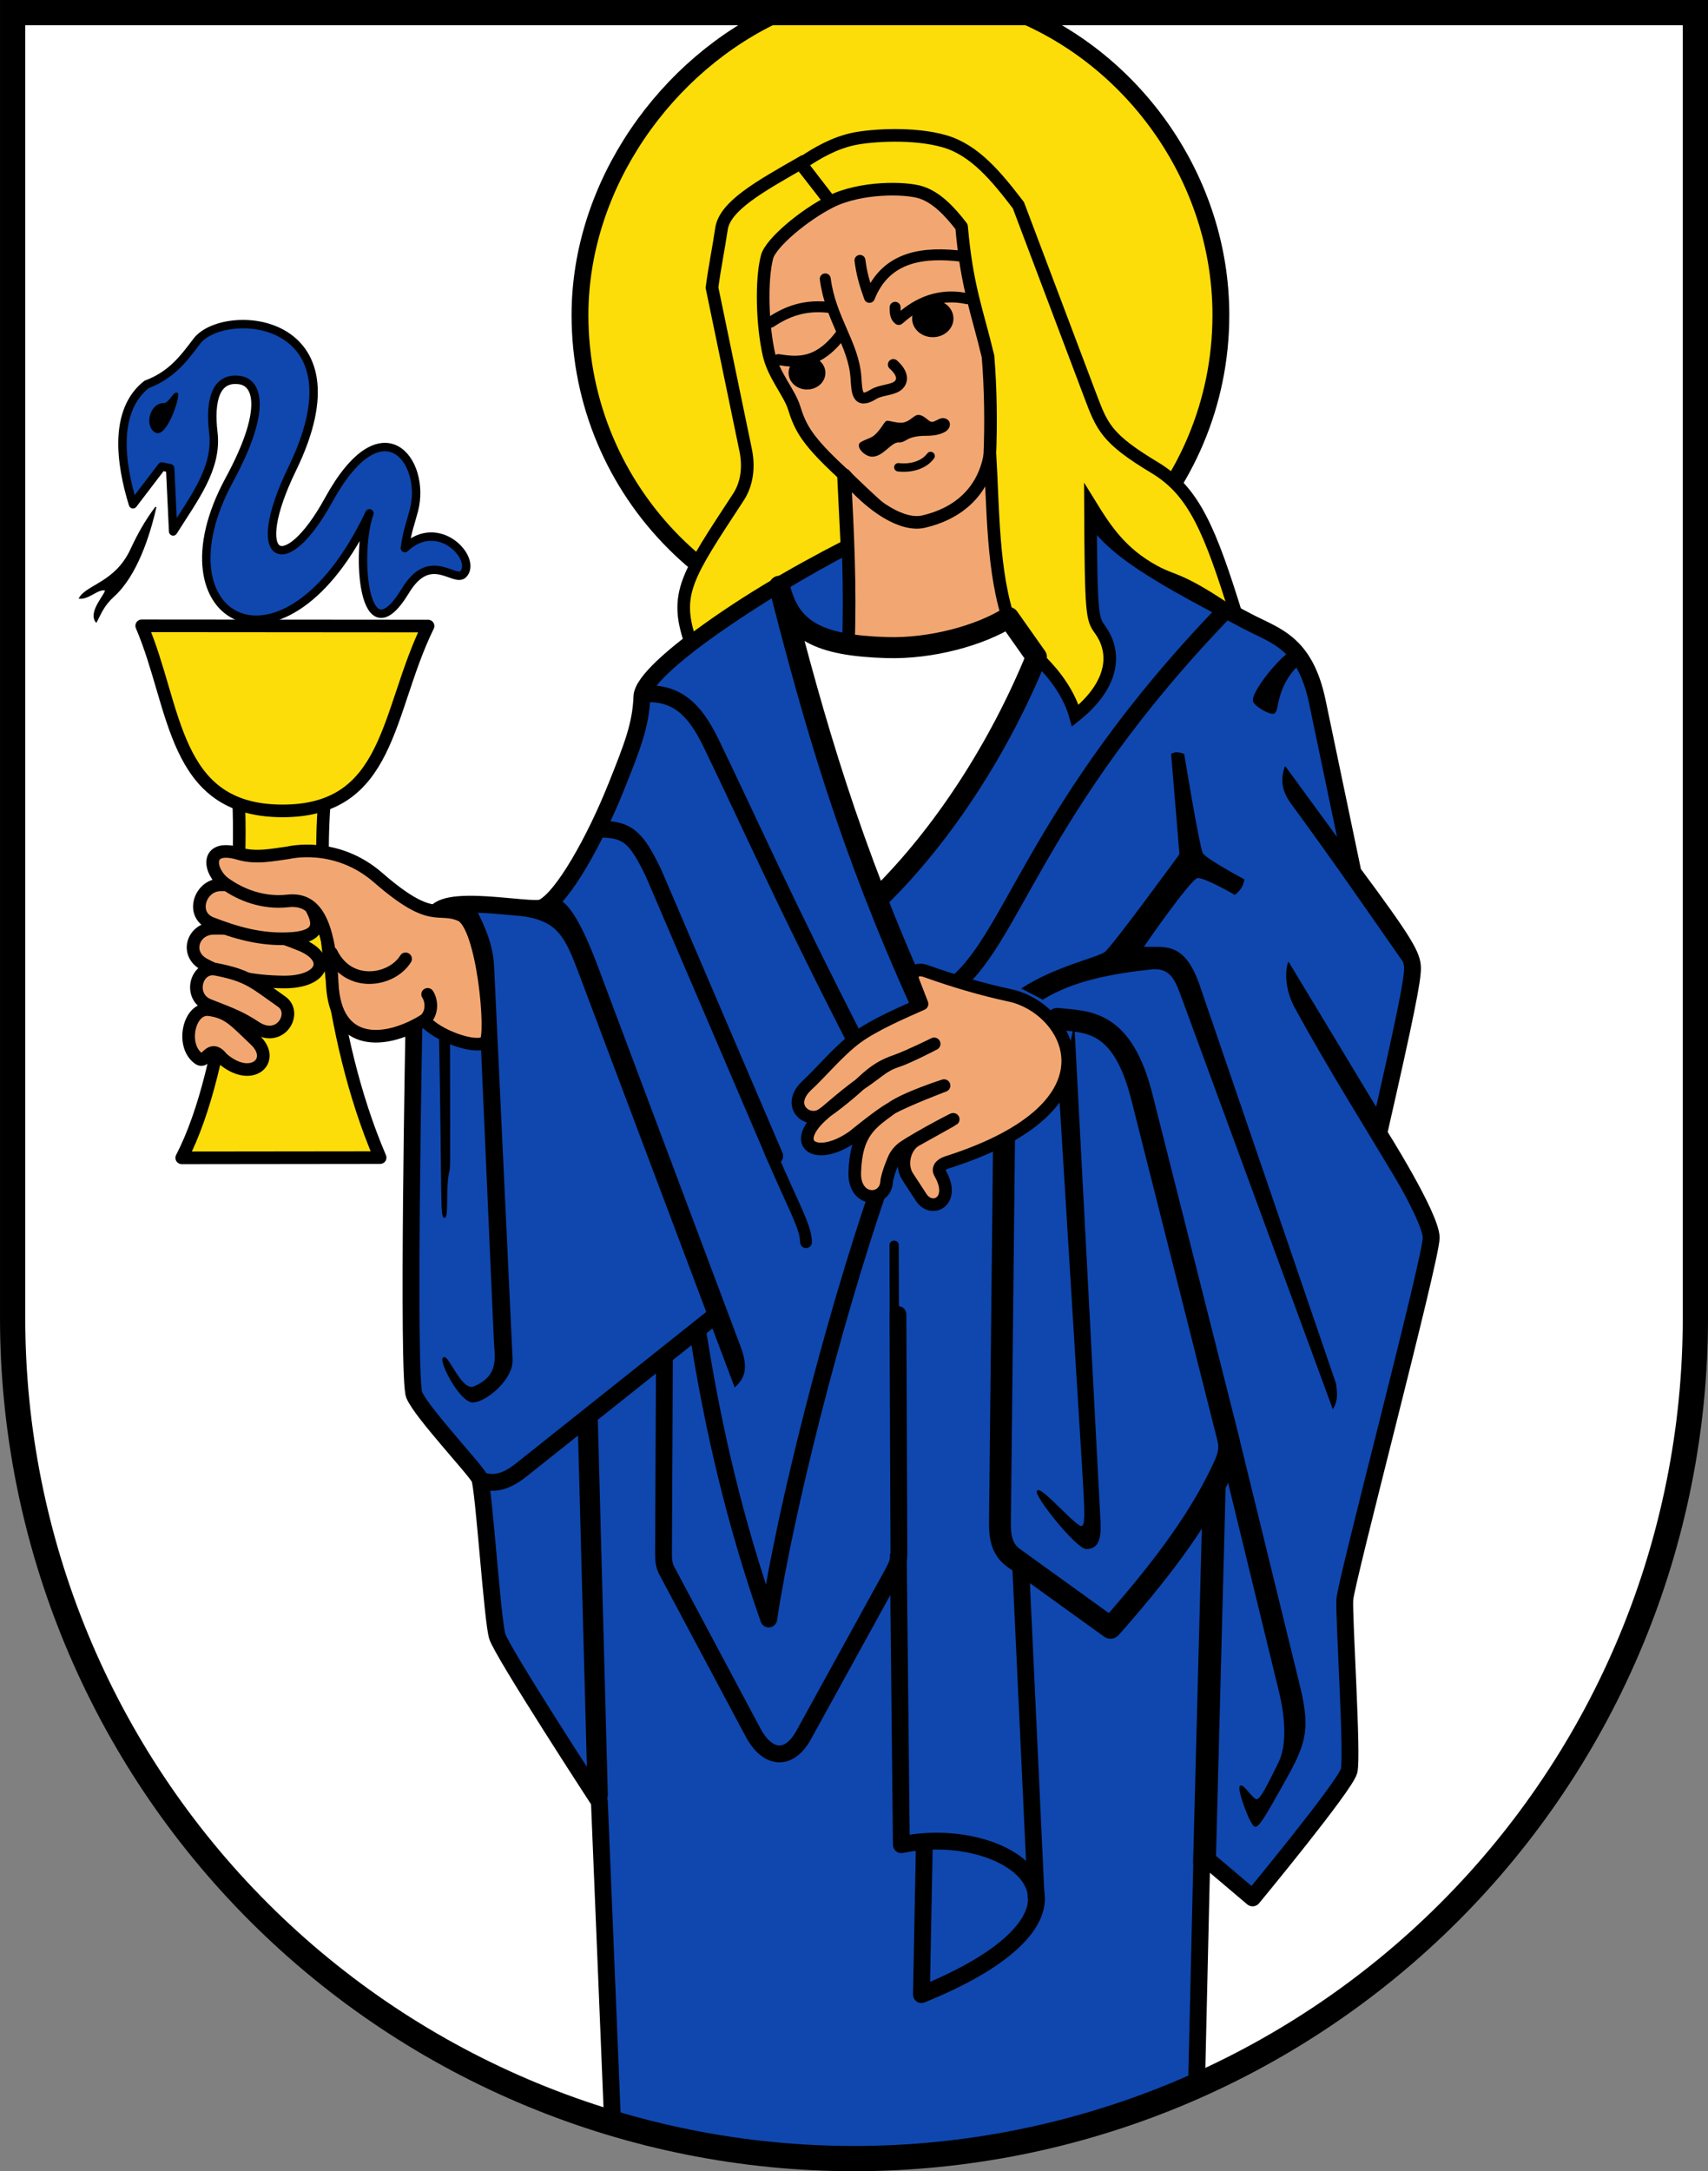 <?xml version="1.0" encoding="UTF-8"?>
<!-- Created with Inkscape (http://www.inkscape.org/) -->
<svg width="203mm" height="258mm" version="1.1" viewBox="0 0 203 258" xmlns="http://www.w3.org/2000/svg" xmlns:cc="http://creativecommons.org/ns#" xmlns:dc="http://purl.org/dc/elements/1.1/" xmlns:rdf="http://www.w3.org/1999/02/22-rdf-syntax-ns#">
 <rect x="0" y="0" width="203" height="258" fill="#808080" stroke="none"/>
 <title>Wappen von Sundern (Sauerland)</title>
 <g transform="translate(-3.613 -19.5)">
  <g>
   <path d="m5.114 21 3.87e-4 155.117c6.61e-5 26.49 10.536 51.896 29.289 70.627 18.753 18.732 44.189 29.255 70.71 29.255 26.522 8e-5 51.957-10.523 70.711-29.255 18.754-18.732 29.289-44.137 29.289-70.628l-6e-5 -155.117z" fill="#fff"/>
   <path d="m96.285 21c-13.402 6.048-23.74 20.383-23.74 35.939 0 21.095 17.063 38.215 38.086 38.215 21.023 0 38.086-17.12 38.086-38.215 0-16.02-10.202-30.229-24.17-35.939z" fill="#fcdd09" stroke="#000" stroke-dashoffset="2.657" stroke-linecap="round" stroke-linejoin="round" stroke-width="2"/>
   <path d="m133.096 79.78-28.804 4.551c-9.883 5.122-24.27 14.51-24.389 17.947-0.117 3.378-1.17 6.021-3.046 10.709-2.535 6.335-6.346 13.183-8.758 14.35-1.313 0.635-12.32-1.91-12.909 1.145l-2.376 12.322s-0.807 42.398 0.025 44.44c0.84 2.061 7.233 8.832 7.762 9.908 0.506 1.029 1.519 16.849 2.112 18.782 0.598 1.949 12.137 19.654 12.137 19.654l1.57 38.209c9.227 2.761 18.885 4.204 28.692 4.204 14.165 4e-5 28.019-3.004 40.712-8.655-2e-4 -3e-3 -2.7e-4 -6e-3 -5.3e-4 -9e-3l0.636-27.419 6.028 5.103s11-13.308 11.465-15.092c0.451-1.73-0.633-18.269-0.505-20.369 0.131-2.159 10.278-40.498 10.267-42.984-0.012-2.544-6.238-12.384-6.238-12.384 3.228-14.143 4.023-18.238 4.016-19.645-7e-3 -1.428-0.805-2.94-7.068-11.364l-4.242-20.298c-1.485-7.105-5.005-7.807-8.309-9.552-9.058-4.784-17.063-8.85-18.779-13.553z" fill="#0f47af" fill-rule="evenodd" stroke="#000" stroke-linejoin="round" stroke-width="2"/>
  </g>
  <g fill="none" stroke="#000" stroke-linejoin="round">
   <g stroke-width="2">
    <path d="m149.44 91.865c-23.134 23.868-25.522 39.917-32.895 45.048l-8.438 23.719c-5.581 16.236-11.177 38.341-13.128 51.249-4.017-11.465-6.623-22.625-8.419-34.09"/>
    <path d="m80.457 101.925c3.47-0.04 5.611 1.632 7.634 5.808 4.679 9.659 8.752 18.982 17.495 36.013"/>
    <path d="m74.781 118.03c3.47-0.04 4.474 1.011 6.497 5.187l14.41 33.647" stroke-linecap="round"/>
   </g>
   <path d="m73.465 188.185 1.188 44.572" stroke-linecap="round" stroke-width="2.4"/>
   <path d="m88.663 175.785-23.03 18.331c-1.973 1.571-3.437 1.862-5.107 1.192" stroke-width="2"/>
   <g stroke-linecap="round">
    <path d="m82.584 180.817-0.11 23.271c-0.003 0.693 0.041 1.396 0.381 2.033l10.254 19.232c1.684 3.159 4.244 3.547 6.034 0.294l10.658-19.364c0.367-0.667 0.655-1.402 0.652-2.147l-0.118-28.445" stroke-width="2"/>
    <path d="m95.145 156.383c2.91 6.773 4.221 8.852 4.267 10.72" stroke-width="1.4"/>
    <path d="m109.882 167.462 0.022 8.336" stroke-width="1.1"/>
   </g>
   <path d="m110.379 204.131 0.363 34.568c8.107-1.654 16.382 1.76 16.047 6.711-0.222 3.279-4.246 7.281-13.661 11.101l0.348-18.09" stroke-width="2"/>
  </g>
  <g fill-rule="evenodd" stroke="#000" stroke-width=".141">
   <path d="m65.666 128.285c4.295 0.616 5.139 2.433 6.862 7.008l18.432 48.954c1.191-1.094 1.51-2.316 0.592-4.76l-16.946-45.121c-1.876-4.995-3.352-7.394-4.653-7.963"/>
   <path d="m56.1 128.505c3.32-0.136 4.229 3.652 4.36 6.626l1.92 43.694c0.084 1.91 0.702 4.128-2.403 5.476-1.556 0.676-3.073-3.818-3.646-3.454-0.548 0.348 1.966 5.236 3.473 5.232 1.507-4e-3 4.774-2.675 4.662-5.048l-2.2-46.755c-0.145-3.082-1.631-5.671-2.433-7.331"/>
   <path d="m129.553 149.38 2.761 44.866c0.345 5.609 0.316 6.432-0.1 6.649-0.601 0.312-4.7-4.604-5.274-4.24-0.548 0.348 4.642 6.85 5.79 6.845 1.135-4e-3 1.742-0.759 1.614-3.13l-3.102-58.94"/>
  </g>
  <g fill="none" stroke="#000" stroke-linejoin="round">
   <path d="m122.95 154.567-0.489 45.715c-0.018 1.648 0.127 3.263 1.62 4.339l11.517 8.301c5.39-6.108 10.222-12.245 13.243-18.65 0.511-1.083 1.139-2.277 0.742-3.847l-10.245-40.541c-2.354-9.313-6.479-8.926-10.058-9.315" stroke-linecap="round" stroke-width="2.6"/>
   <path d="m124.931 205.713 1.835 39.343" stroke-width="2"/>
   <path d="m147.941 195.82-1.176 45.149" stroke-width="2.7"/>
  </g>
  <g fill-rule="evenodd" stroke="#000" stroke-width=".141">
   <path d="m149.39 194.637 6.32 25.938c0.756 3.152 0.91 6.388-0.08 8.379-1.336 2.686-2.119 4.338-2.611 4.407-0.545 0.077-1.619-1.876-1.978-1.598-0.377 0.291 1.268 4.746 1.756 4.743 0.488-3e-3 1.483-1.838 2.982-4.485 2.874-5.077 3.63-6.621 2.261-12.206l-7.228-29.497"/>
   <path d="m127.471 138.25c3.638-2.253 8.121-3.09 12.92-3.624 2.222-0.247 2.873 1.089 3.617 3.113l18.028 49.056c0.574-0.957 0.414-1.913 0.3-2.87l-16.177-47.254c-1.856-5.421-4.194-4.464-6.719-4.607 0 0 5.638-8.208 6.497-8.3 0.831-0.089 4.433 1.986 4.433 1.986 0.501-0.398 0.935-0.875 1.061-1.723 0 0-4.507-2.401-4.917-3.108-0.403-0.696-2.221-11.776-2.221-11.776-0.504-0.195-0.988-0.27-1.417-0.013l0.989 11.892s-7.982 10.945-8.896 11.649c-0.9 0.694-5.853 1.687-9.905 4.323"/>
   <g stroke-linejoin="round">
    <path d="m167.531 151.761-10.776-17.86c-0.445 1.432-0.158 3.563 0.817 5.346 3.905 7.147 8.525 14.473 12.846 21.724"/>
    <path d="m167.969 126.533-11.609-15.889c-0.445 1.432-0.429 2.7 0.773 4.339 4.825 6.578 8.701 12.195 13.634 19.271"/>
    <path d="m156.844 97.057c-1.773 1.307-4.404 4.808-4.25 5.703 0.106 0.615 2.003 1.655 2.419 1.474 0.652-0.284 0.072-3.065 2.996-5.85"/>
    <path d="m55.865 142.633c0.356 18.589 0.11 21.541 0.57 21.51 0.488-0.033 0.011-3.715 0.557-5.633 0.116-0.409 0.025-10.198 0.038-15.297"/>
   </g>
  </g>
  <g fill-rule="evenodd" stroke="#000" stroke-width="1.5">
   <path d="m85.675 95.763c-1.963-5.75-0.423-7.844 5.698-17.192 0.977-1.492 1.351-3.521 0.801-5.89l-3.938-18.998c0.298-2.33 0.782-4.637 1.127-6.99 0.399-2.724 4.584-5.043 9.372-7.79l3.533 4.464 2.006 40.996c-6.554 3.356-12.841 7.046-18.598 11.399z" fill="#fcdd09"/>
   <path d="m150.617 92.784c-3.195-10.34-5.101-14.913-9.748-17.705-5.803-3.487-6.265-4.838-7.729-8.713l-8.489-22.479c-2.615-3.411-5.174-6.542-8.744-7.587-3.682-1.078-8.733-0.724-10.793-0.299-2.23 0.46-4.297 1.588-6.3 2.965l3.609 4.69 19.632 44.609c0.259 3.12 2.358 6.844 5.294 9.797 1.767 1.778 3.357 3.967 4.07 6.477 4.375-3.504 5.043-7.293 2.939-10.222-0.931-1.296-1.085-1.606-1.141-14.805 1.791 2.909 3.647 5.736 7.575 7.874 2.571 1.4 2.858 0.593 9.824 5.398z" fill="#fcdd09" stroke-linecap="round"/>
   <path d="m98.009 67.986c-0.56-1.817-2.438-3.884-2.998-6.331-0.805-3.513-0.95-8.877-0.233-11.624 0.432-1.657 4.39-4.976 7.549-6.562 3.539-1.778 8.904-1.713 10.782-1.095 1.782 0.586 3.297 2.133 4.789 4.064 0.632 7.189 1.822 9.888 3.141 15.401 0.313 3.757 0.379 8.03 0.204 12.014-0.155 3.53-3.601 8.779-7.718 8.852-2.9 0.051-6.293-3.723-9.91-7.075-4.021-3.727-4.865-5.24-5.605-7.642z" fill="#f2a772" stroke-linejoin="round"/>
   <path d="m104.441 96.188c0.264-6.836-0.076-13.531-0.428-20.264 3.309 3.962 6.925 6.118 9.363 5.559 3.941-0.904 7.102-3.409 7.896-7.939 0.382 6.054 0.259 14.184 2.405 20.042-5.921 2.723-12.482 3.005-19.236 2.602z" fill="#f2a772" stroke-linejoin="round"/>
  </g>
  <path d="m113.066 138.755c-8.446-18.642-12.623-33.184-16.817-49.591 1.243 5.304 4.703 7.041 12.76 7.287 5.268 0.161 11.051-1.439 14.475-3.572l3.306 4.687c-4.39 10.74-11.04 21.069-18.683 28.58" fill="#fff" fill-rule="evenodd" stroke="#000" stroke-linejoin="round" stroke-width="2.5"/>
  <g fill-rule="evenodd" stroke="#000" stroke-linejoin="round" stroke-width="1.5">
   <path d="m112.186 136.181c-0.464-1.196 0.399-1.67 1.471-1.288 3.245 1.158 6.539 2.149 9.994 2.888 7.005 1.498 13.787 13.065-7.465 19.836-0.902 0.287-1.121 0.823-0.853 1.28 1.957 3.337-0.967 4.831-2.24 2.879l-1.6-2.453c-0.943-1.446-0.312-3.609 0.96-4.319l4.106-2.293c1.784-0.996-3.751 1.863-5.599 3.146-0.424 0.295-0.887 0.867-1.066 1.28 0 0-0.83 1.869-0.906 2.826-0.196 2.455-3.883 2.412-3.786-1.12 0.131-4.822 2.004-5.9 4.319-7.625 1.649-1.229 6.292-2.719 6.292-2.719s-4.588 1.726-6.399 2.773c-1.415 0.818-4.372 3.253-4.372 3.253-4.288 3.05-7.643 1.078-3.786-2.453 0.531-0.487 3.47-3.016 4.959-3.999 1.489-0.983 2.39-1.97 3.893-2.453 1.454-0.467 4.532-2.08 4.532-2.08s-3.013 1.491-4.532 2.026c-1.503 0.529-2.447 1.058-3.999 2.506-1.523 1.422-3.094 2.672-4.746 3.839-1.715 1.212-4.51-1.017-1.76-3.519 1.451-1.321 3.677-3.997 5.759-5.546 2.057-1.53 5.545-3.041 7.838-4.053z" fill="#f2a772"/>
   <path d="m31.934 113.826c0.621 10.733-1.131 32.501-6.722 43.256l23.581-0.027c-6.298-14.667-7.56-33.525-6.526-43.297z" fill="#fcdd09"/>
   <path d="m28.993 129.809c4.014-0.049 6.523 0.396 10.348 1.951 3.8 1.545 2.712 4.472-2.019 4.427-3.576-0.034-6.807-0.661-9.448-2.1-2.34-1.275-1.308-4.248 1.119-4.278z" fill="#f2a772"/>
   <path d="m37.051 115.857c-12.984-0.09-12.446-12.322-16.596-21.995l34.032 0.027c-4.992 10.162-4.38 22.059-17.436 21.968z" fill="#fcdd09"/>
   <path d="m29.793 124.647c4.014-0.049 6.507 0.434 10.348 1.951 1.312 2.092 2.203 4.182-2.019 4.427-3.57 0.207-6.568-0.729-9.375-1.809-2.558-0.984-1.381-4.539 1.046-4.568z" fill="#f2a772"/>
   <path d="m58.346 128.232c2.709 1.148 3.836 14.351 2.97 15.089-1.127 0.924-5.911-0.811-7.262-2.595-4.542 2.83-10.605 3.351-10.956-4.371-0.362-7.961-2.301-10.132-5.281-9.8-2.944 0.327-5.604-0.724-7.478-2.079-1.9-1.374-2.481-4.766 1.678-3.541 2.022 0.595 3.976 0.147 5.916-0.114 0 0 5.619-1.388 10.615 2.96 6.464 5.625 7.028 3.278 9.798 4.452z" fill="#f2a772"/>
  </g>
  <path d="m43.012 132.747c2.076 4.236 7.194 3.316 8.808 0.69" fill="none" stroke="#000" stroke-linecap="round" stroke-linejoin="round" stroke-width="1.5"/>
  <g fill-rule="evenodd" stroke="#000" stroke-linejoin="round">
   <g stroke-width="1.5">
    <path d="m54.136 140.672c0.913-0.853 0.795-2.282 0.302-3.018" fill="#facbc3" stroke-linecap="round"/>
    <path d="m28.484 139.479c2.269 0.315 3.017 1.289 5.476 3.623 2.539 2.409-0.458 5.179-3.918 2.178-1.519-1.931-1.86 0.686-2.822 4e-3 -2.173-1.542-1.14-6.138 1.264-5.804z" fill="#f2a772"/>
    <path d="m29.284 134.68c3.869 0.751 4.579 1.583 7.803 3.841 1.928 1.35-0.154 5.001-3.109 3.045-1.632-1.08-2.715-1.529-5.521-2.609-2.558-0.984-1.555-4.74 0.828-4.278z" fill="#f2a772"/>
   </g>
   <path d="m19.42 79.421c-1.492-4.821-2.356-11.102 1.617-14.242 2.884-1.081 4.312-2.927 5.957-5.116 3.169-4.219 20.246-3.158 11.353 15.136-5.331 10.967-0.868 13.176 4.315 3.728 6.426-11.713 11.627-4.572 10.158 1.164-0.391 1.526-0.857 2.672-1.084 4.536 4.042-3.792 8.613 1.326 6.94 3.092-1.026 1.084-3.935-2.888-6.879 1.976-5.049 8.341-5.938-4.647-4.277-9.197-10.05 21.251-25.75 12.805-16.66-3.963 4.46-8.229 3.441-11.548 1.257-11.867-2.874-0.42-3.6 2.419-3.147 6.249 0.501 4.244-2.343 7.842-4.778 11.733l-0.356-7.509-0.988-0.21z" fill="#0f47af" stroke-linecap="round"/>
  </g>
  <path d="m22.102 70.838c-1.286-0.717-0.621-3.418 0.978-3.367 0.648 0.021 1.176-1.427 1.583-1.237 0.402 0.188-1.277 5.321-2.561 4.604z" fill-rule="evenodd" stroke="#000" stroke-width=".141"/>
  <path d="m15.051 93.399c-0.976-1.217 1.29-3.413 1.094-3.798-0.892-0.225-1.928 1.062-3.079 0.978 0.895-1.572 4.268-1.82 6.11-5.777 0.83-1.783 1.679-3.326 2.955-5.043-0.77 3.405-2.295 8.131-5.011 10.586-1.191 1.077-1.54 2.036-2.068 3.054z" fill-rule="evenodd" stroke="#000" stroke-width=".141"/>
  <g fill="none" stroke="#000" stroke-linecap="round" stroke-linejoin="round">
   <g stroke-width="1.3">
    <path d="m105.823 50.441c0.193 1.55 0.542 2.775 1.125 4.394 1.995-5.013 6.614-5.418 11.039-4.876"/>
    <path d="m101.697 52.638c0.622 4.783 3.358 7.74 3.644 11.682 0.126 1.736 0.086 3.278 2.102 2.023 0.805-0.501 2.156-0.477 2.825-0.97 0.71-0.523 0.737-1.476-0.48-2.554"/>
    <path d="m95.213 57.782c1.901-1.251 4.058-2.163 7.234-1.715"/>
   </g>
   <path d="m110.382 75.025c1.5 0.173 3.019-0.248 3.838-1.34"/>
   <path d="m118.576 54.996c-3.973-0.847-6.539 1.066-8.145 2.465-0.407-0.306-0.444-0.859-0.429-1.447" stroke-width="1.3"/>
  </g>
  <g stroke="#000">
   <g stroke-linecap="round" stroke-linejoin="round">
    <ellipse cx="114.477" cy="57.353" rx="1.956" ry="1.715" stroke-dashoffset="2.657"/>
    <ellipse cx="99.527" cy="63.81" rx="1.688" ry="1.474" stroke-dashoffset="2.657"/>
    <path d="m96.124 62.23c2.277 0.356 4.808 0.623 7.556-3.162" fill="none" stroke-width="1.3"/>
    <path d="m115.663 69.249c-0.437 0.008-0.892 0.459-1.299 0.454-0.433-0.005-0.915-0.839-1.628-0.829-0.391-0.019-0.851 0.671-1.627 0.877-0.81 0.215-1.901-0.296-2.144-0.158-0.311 0.246-0.641 1.052-1.418 1.705-0.398 0.334-1.054 0.477-1.594 0.798-0.66 0.392 0.465 1.641 1.371 1.601 1.293-0.058 2.156-1.732 3.095-1.692 0.94 0.04 0.808-0.803 3.395-0.791 0.988 0.005 2.127-0.269 2.476-0.817 0.408-0.641-0.073-1.158-0.627-1.148z" fill-rule="evenodd" stroke-width=".141"/>
   </g>
   <path d="m5.114 21 3.87e-4 155.117c6.61e-5 26.49 10.536 51.896 29.289 70.627 18.753 18.732 44.189 29.255 70.71 29.255 26.522 8e-5 51.957-10.523 70.711-29.255 18.754-18.732 29.289-44.137 29.289-70.628l-6e-5 -155.117z" fill="none" stroke-linecap="square" stroke-miterlimit="8" stroke-width="3"/>
  </g>
 </g>
</svg>
